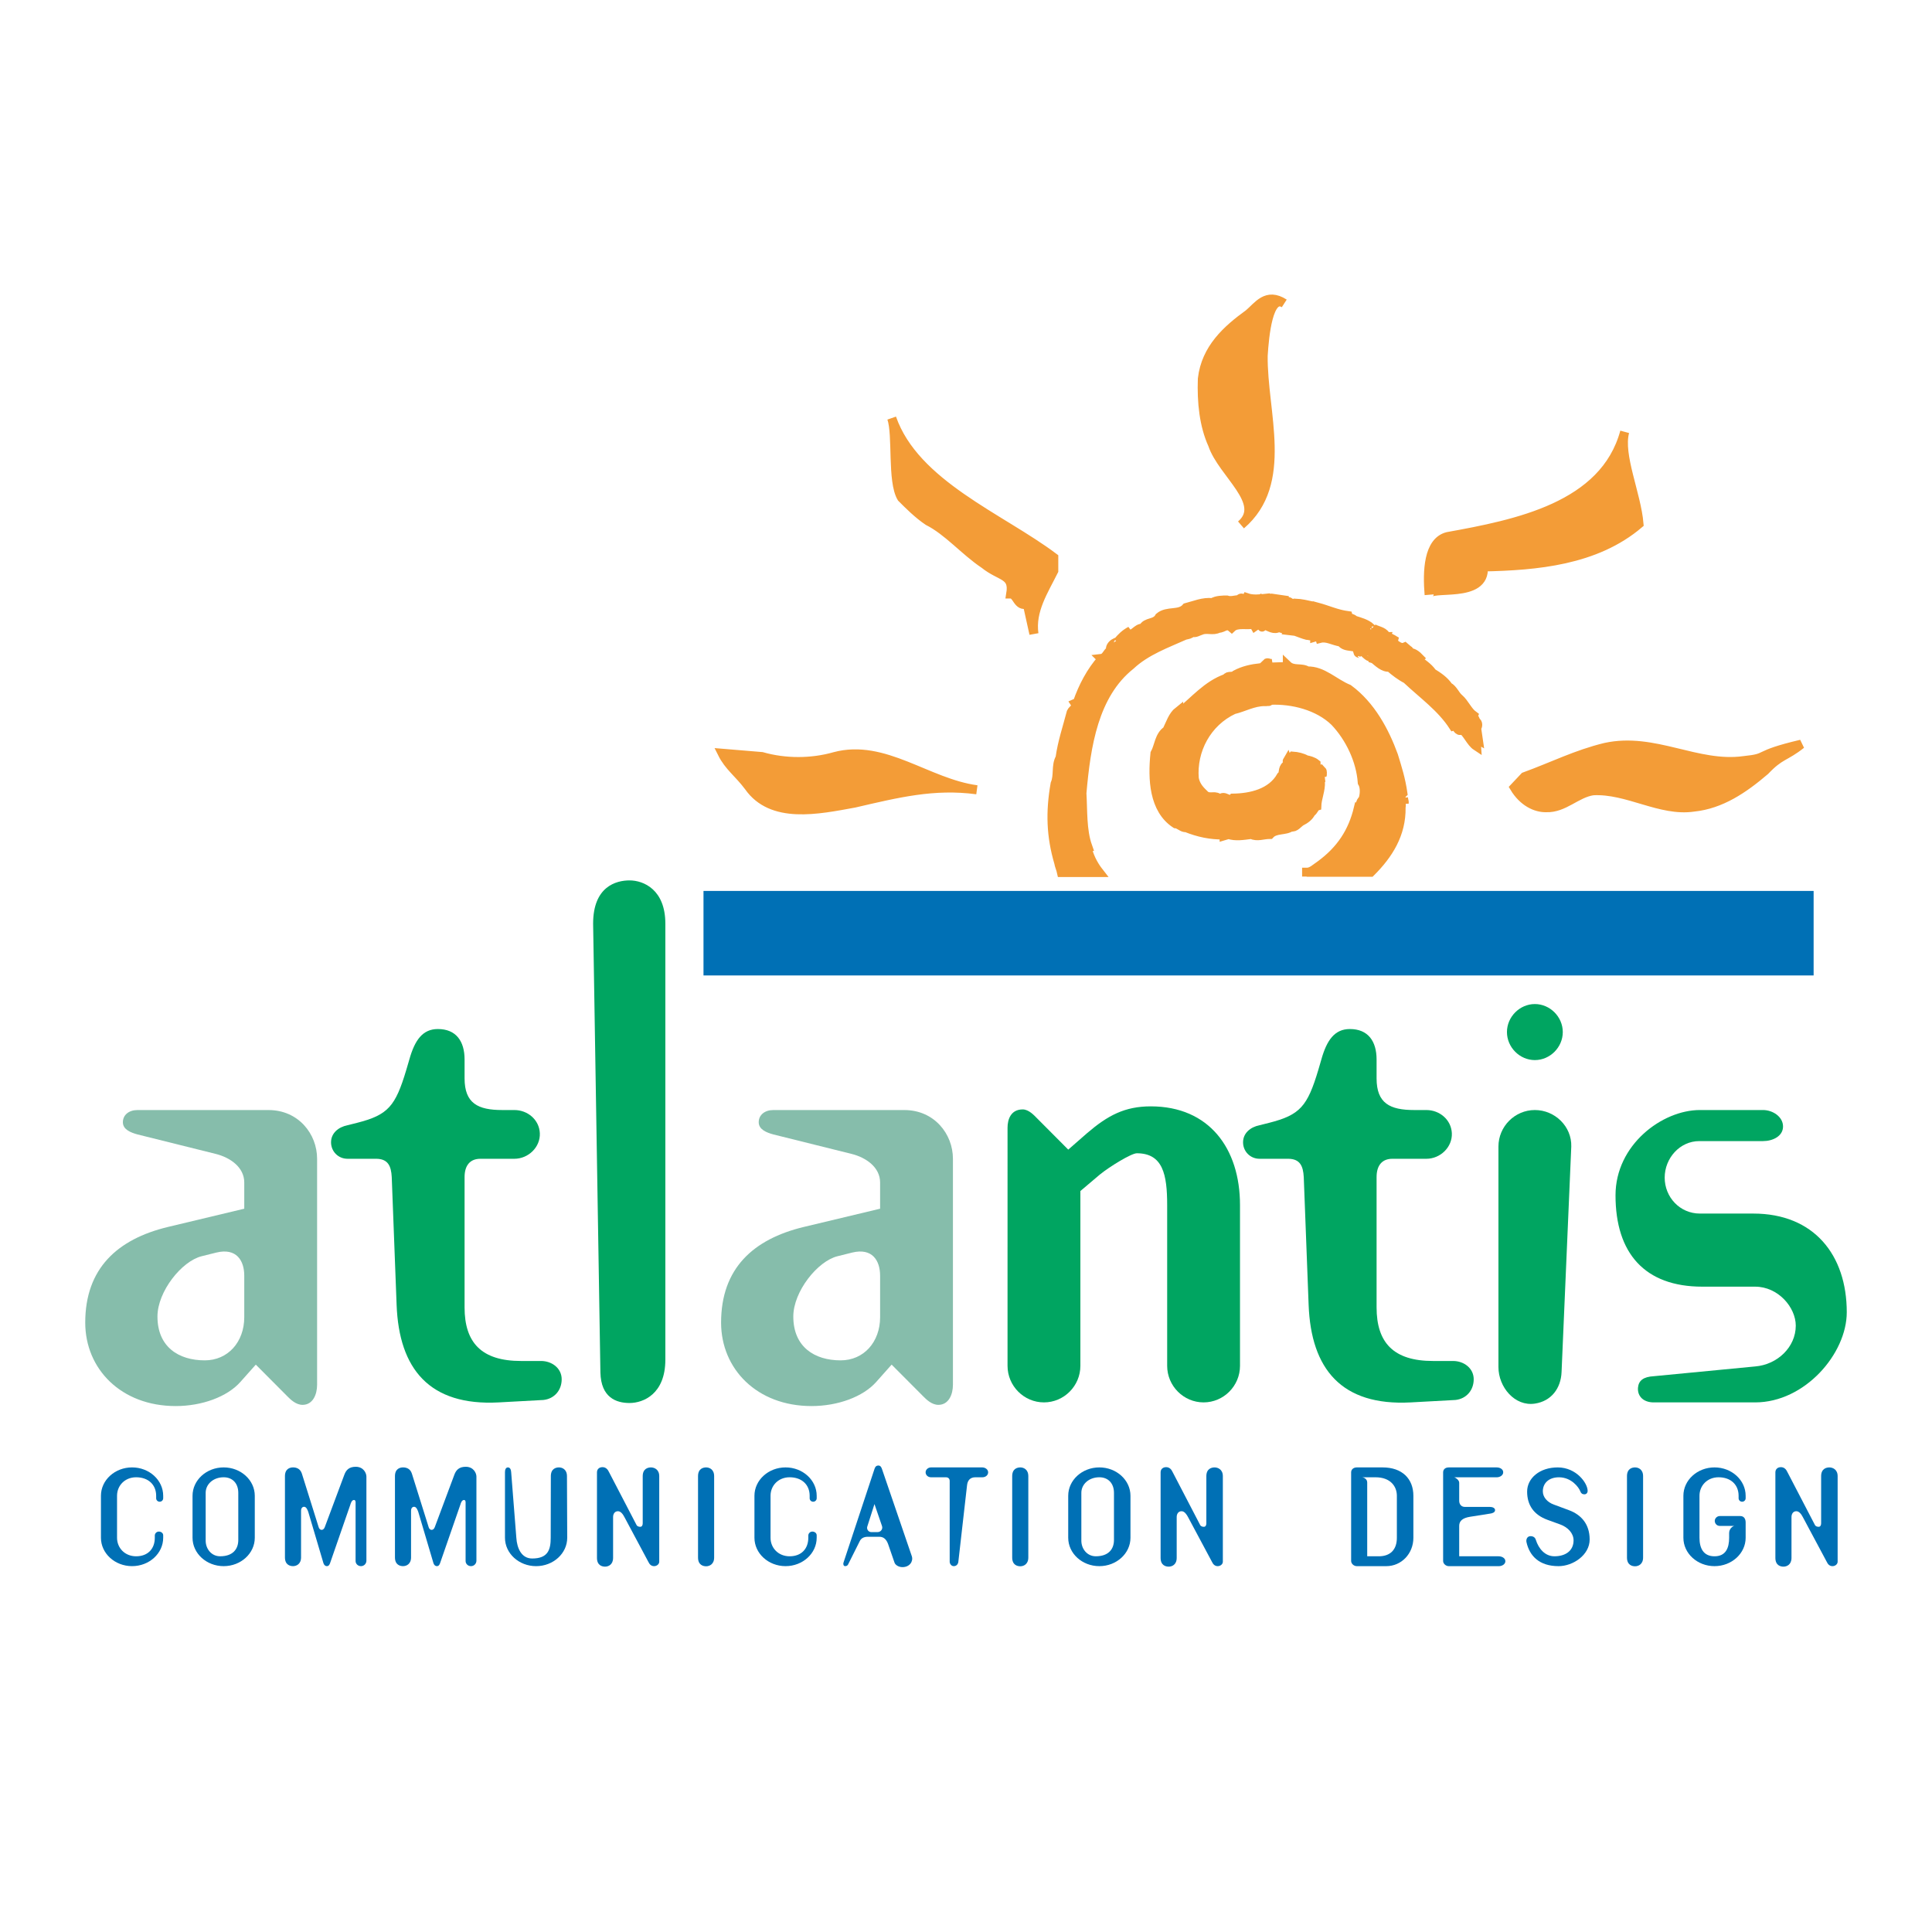 <?xml version="1.0" encoding="utf-8"?>
<!-- Generator: Adobe Illustrator 13.0.0, SVG Export Plug-In . SVG Version: 6.00 Build 14948)  -->
<!DOCTYPE svg PUBLIC "-//W3C//DTD SVG 1.0//EN" "http://www.w3.org/TR/2001/REC-SVG-20010904/DTD/svg10.dtd">
<svg version="1.0" id="Layer_1" xmlns="http://www.w3.org/2000/svg" xmlns:xlink="http://www.w3.org/1999/xlink" x="0px" y="0px"
	 width="192.756px" height="192.756px" viewBox="0 0 192.756 192.756" enable-background="new 0 0 192.756 192.756"
	 xml:space="preserve">
<g>
	<polygon fill-rule="evenodd" clip-rule="evenodd" fill="#FFFFFF" points="0,0 192.756,0 192.756,192.756 0,192.756 0,0 	"/>
	<path fill-rule="evenodd" clip-rule="evenodd" fill="#F39C37" d="M105.912,87.047c-0.072-0.335-0.241-0.709-0.28-0.982
		c-0.779-2.656-0.856-5.052-0.362-7.865c0.362-0.859,0.052-1.796,0.492-2.579c0.235-1.641,0.701-2.969,1.116-4.558
		c0.129-0.287,0.649-0.494,0.39-0.885l0.234-0.104c0.543-1.563,1.349-3.1,2.438-4.324l-0.053-0.052
		c0.468-0.053,0.545-0.573,0.935-0.833c-0.13-0.26,0.156-0.599,0.416-0.729l0.259,0.104c0.131-0.052-0.025-0.156-0.053-0.234
		l0.053,0.053c0.39-0.47,0.728-0.809,1.298-1.12l-0.312,0.312c0.623,0.261,0.935-0.65,1.557-0.572
		c0.312-0.703,1.22-0.365,1.636-1.12c0.804-0.678,1.998-0.157,2.672-0.938c0.806-0.208,1.688-0.599,2.621-0.494
		c0.391-0.261,1.064-0.261,1.428-0.261c0.39,0.13,0.753,0,1.246-0.052c0.312-0.443,0.493,0.338,0.752-0.182
		c0.598,0.208,1.299,0.129,1.999,0.052c0.13,0.338,0.362-0.079,0.492,0l1.245,0.182c0,0.13-0.076,0.338,0.132,0.312
		c0.415-0.468,0.466,0.287,0.934,0c0.699,0.026,1.115,0.157,1.868,0.313c0.052,0.13,0.077,0.339,0.312,0.261
		c0.078-0.026,0.052-0.131,0.052-0.182c1.063,0.286,1.92,0.703,3.062,0.859c0.08,0.287,0.442,0.208,0.623,0.443
		c0.571,0.182,1.194,0.339,1.66,0.755c-0.077,0.026-0.077,0.156,0,0.182c0.08,0.078,0.156,0.183,0.261,0.131
		c0.025-0.027,0.077-0.053,0.052-0.131l-0.104-0.13c0.338,0.234,1.013,0.287,1.246,0.703c-0.077-0.025-0.104,0.027-0.129,0.053
		c0.025,0.078,0.129,0.078,0.182,0.078c-0.079,0.208,0.181,0.13,0.259,0.313c0.182-0.13-0.078-0.209-0.078-0.313l0.884,0.495
		c-0.286,0-0.365-0.495-0.753-0.13c0.519,0.234,1.011,0.911,1.556,0.677l0.364,0.312c0.208,0.104-0.234-0.104-0.183,0.13
		c0.493,0.156,0.624,0.079,1.064,0.443l0.182,0.183l-0.182,0.129c0.545,0.495,1.064,0.755,1.505,1.381
		c0.545,0.338,1.194,0.755,1.609,1.379c0.468,0.235,0.676,0.86,1.063,1.173c0.545,0.469,0.857,1.276,1.429,1.693
		c-0.131,0.286,0.207,0.235,0.181,0.494l-0.052,0.078c0.312,0.027,0.363,0.392,0.233,0.625h-0.052l0.182,1.25l-0.233-0.13
		l0.052,0.755c-0.597-0.391-0.908-1.328-1.556-1.771c-0.079,0.052-0.053,0.13-0.053,0.207c-0.364,0-0.338-0.545-0.701-0.442
		c-1.22-1.875-3.011-3.125-4.672-4.688c-0.57-0.287-1.192-0.755-1.688-1.198c-0.596,0.104-1.193-0.521-1.556-0.808l-0.415-0.129
		c0.053,0,0.155,0.025,0.183-0.052c-0.468,0-0.599-0.521-1.013-0.495v0.183c-0.078-0.131-0.312,0-0.363-0.183
		c0.077-0.026,0.207,0.026,0.26-0.079c-0.391-0.781-1.453-0.234-1.947-0.937c-0.778-0.105-1.4-0.548-2.102-0.365l-0.077-0.261
		l-0.442,0.13c0-0.052,0.026-0.156-0.052-0.183c-0.181,0.156-0.57,0-0.753,0c-0.312-0.079-0.752-0.26-1.116-0.39l-0.44-0.052
		c0.026-0.027,0.077-0.053,0.077-0.131l-0.129-0.13c-0.312,0.026,0.052,0.313-0.312,0.208c0.077-0.234-0.181-0.156-0.261-0.26
		c-0.309,0.286-0.492-0.209-0.752,0.052c-0.493,0.156-0.907-0.261-1.349-0.312l-0.129,0.13c-0.079,0.157-0.027,0.026,0-0.052
		c-0.312-0.078-0.494-0.13-0.753,0.052l-0.131-0.233c-0.623,0.182-1.634-0.157-2.18,0.364c-0.544-0.469-0.856,0.078-1.297,0.052
		c-0.571,0.313-1.168-0.026-1.74,0.208c-0.284,0.079-0.648,0.339-0.881,0.183c-0.26,0.233-0.414,0.233-0.752,0.312
		c-1.791,0.808-3.868,1.537-5.425,2.995c-3.659,2.917-4.438,7.996-4.854,12.762c0.104,1.718,0,3.698,0.572,5.313h-0.079
		c0.176,0.903,0.62,1.811,1.237,2.598L105.912,87.047L105.912,87.047L105.912,87.047z"/>
	<path fill-rule="evenodd" clip-rule="evenodd" fill="#F39C37" d="M130.363,87.024c0.493,0.026,0.935-0.436,1.375-0.722
		c2.024-1.485,3.22-3.284,3.79-5.68c0.155,0.052,0.182-0.755,0.44-0.808c0.182-0.495,0.235-1.276-0.051-1.745
		c-0.156-2.188-1.221-4.454-2.751-6.068c-1.637-1.588-4.204-2.24-6.463-2.136c-0.207,0.365-0.311-0.208-0.519,0.13
		c-1.143,0-2.103,0.573-3.113,0.808c-2.674,1.25-4.152,4.062-3.919,6.875c0.155,0.781,0.597,1.198,1.115,1.692
		c0.545,0.339,0.986-0.129,1.453,0.392c0.416-0.573,0.883,0.338,1.298-0.13c1.79-0.025,3.841-0.495,4.801-2.188
		c0.338-0.235,0.078-0.73,0.494-1.067c0.311-0.131,0.051-0.366,0.129-0.495c0.052,0.156,0.234-0.182,0.44-0.312l0.104-0.13
		c0.416,0.026,0.986,0.156,1.323,0.365c0.286,0.051,0.7,0.155,0.986,0.39c0,0.313,0.232,0.599,0.494,0.755l0.076-0.078
		c0.104,0.104,0.053,0.312,0.053,0.442c0.052-0.104-0.053-0.182-0.129-0.261c-0.079,0.521-0.079,0.521,0,1.016l-0.054-0.078
		c0.054,0.834-0.336,1.615-0.362,2.448c-0.234,0.078-0.286,0.443-0.572,0.625c-0.206,0.416-0.57,0.678-0.984,0.885
		c-0.286,0.157-0.623,0.678-1.013,0.547c-0.544,0.417-1.557,0.156-2.103,0.755c-0.7,0-1.219,0.287-1.869,0
		c-0.804,0.104-1.557,0.235-2.257,0l-0.44,0.13v-0.078c-1.35,0.026-2.544-0.234-3.79-0.729c-0.362,0.053-0.674-0.365-1.062-0.391
		c-2.181-1.432-2.311-4.453-2.051-7.005c0.39-0.676,0.416-1.797,1.194-2.292c0.337-0.676,0.57-1.483,1.168-1.953
		c0,0.079,0,0.156,0.077,0.182c1.505-1.198,2.751-2.76,4.672-3.437c0.181-0.339,0.621-0.053,0.933-0.365
		c1.557-0.833,3.349-0.729,5.165-0.808v-0.13c0.598,0.573,1.401,0.183,1.998,0.573c1.507-0.053,2.647,1.197,4.101,1.797
		c2.23,1.64,3.607,4.219,4.489,6.641c0.389,1.276,0.727,2.318,0.935,3.75c-0.389,0.364-0.078,1.016-0.181,1.432
		c0.045,2.64-1.258,4.692-3.025,6.454H130.363L130.363,87.024L130.363,87.024z"/>
	<path fill-rule="evenodd" clip-rule="evenodd" fill="#F39C37" d="M126.704,59.943h-0.519v-0.129
		C126.367,59.865,126.497,59.996,126.704,59.943L126.704,59.943L126.704,59.943z"/>
	<polygon fill-rule="evenodd" clip-rule="evenodd" fill="#F39C37" points="141.265,65.569 141.081,65.438 141.133,65.438 
		141.265,65.569 141.265,65.569 	"/>
	<path fill-rule="evenodd" clip-rule="evenodd" fill="#F39C37" d="M126.886,66.194h-0.571
		C126.497,66.011,126.652,66.271,126.886,66.194L126.886,66.194L126.886,66.194z"/>
	<polygon fill-rule="evenodd" clip-rule="evenodd" fill="#F39C37" points="140.095,80.179 140.018,79.632 140.095,79.997 
		140.095,80.179 140.095,80.179 	"/>
	<path fill-rule="evenodd" clip-rule="evenodd" fill="#F39C37" d="M142.586,59.339c-0.192-2.31-0.109-5.308,1.836-5.803
		c6.85-1.237,15.647-2.97,17.674-10.451c-0.63,2.326,1.18,6.214,1.426,9.184c-4.329,3.686-10.249,4.181-15.537,4.292
		C148.259,59.861,142.504,58.35,142.586,59.339L142.586,59.339L142.586,59.339z"/>
	<path fill-rule="evenodd" clip-rule="evenodd" fill="#F39C37" d="M152.103,77.495c2.793-1.015,5.162-2.228,8.067-2.929
		c4.881-1.067,9.132,1.967,13.812,1.323c2.708-0.277,0.875-0.493,5.726-1.638c-1.637,1.299-2.087,1.022-3.611,2.632
		c-2.146,1.836-4.405,3.36-7.11,3.638c-3.327,0.504-6.622-1.821-10.062-1.628c-1.664,0.251-2.879,1.749-4.654,1.689
		c-1.044,0.026-2.312-0.57-3.181-2.014L152.103,77.495L152.103,77.495z"/>
	<path fill-rule="evenodd" clip-rule="evenodd" fill="#F39C37" d="M103.154,63.238c-0.33-2.318,0.99-4.305,1.979-6.292
		c0-0.331,0-0.995,0-1.325c-5.279-3.974-13.859-7.287-16.168-13.909c0.587,1.684,0,6.292,0.99,7.948
		c0.66,0.662,1.649,1.656,2.64,2.317c1.979,0.993,3.629,2.98,5.61,4.305c1.649,1.325,2.97,0.994,2.639,2.981
		c0.66,0,0.66,1.324,1.651,0.993L103.154,63.238L103.154,63.238z"/>
	<path fill-rule="evenodd" clip-rule="evenodd" fill="#F39C37" d="M128.131,30.271c-1.571-1.011-1.986,3.206-2.106,5.217
		c-0.069,5.667,2.66,12.705-2.21,16.883c2.558-2.194-1.865-5.131-2.834-8.026c-0.863-1.907-1.104-4.212-1.019-6.551
		c0.346-3.034,2.47-4.923,4.628-6.483C125.506,30.548,126.352,29.126,128.131,30.271L128.131,30.271L128.131,30.271z"/>
	<path fill-rule="evenodd" clip-rule="evenodd" fill="#F39C37" d="M76.015,75.485c2.31,0.663,4.949,0.663,7.259,0
		c4.95-1.324,9.239,2.65,14.189,3.312c-4.302-0.575-7.919,0.332-12.209,1.325c-3.629,0.663-8.249,1.655-10.559-1.657
		c-0.99-1.324-1.98-1.986-2.64-3.31L76.015,75.485L76.015,75.485z"/>
	<path fill-rule="evenodd" clip-rule="evenodd" fill="#86BDAB" d="M28.669,139.31l-3.148-3.161l-1.514,1.702
		c-1.333,1.521-3.876,2.432-6.479,2.432c-5.451,0-9.024-3.707-9.024-8.325c0-5.409,3.21-8.326,8.236-9.541l7.63-1.824v-2.612
		c0-1.52-1.394-2.492-2.847-2.855l-7.811-1.945c-0.666-0.183-1.453-0.485-1.453-1.215s0.605-1.216,1.453-1.216h13.08
		c2.967,0,4.845,2.37,4.845,4.862v22.545c0,0.973-0.424,2.006-1.454,2.006C29.517,140.161,28.971,139.614,28.669,139.31
		L28.669,139.31L28.669,139.31L28.669,139.31z M24.37,127.277c0-1.52-0.788-2.795-2.786-2.309l-1.454,0.363
		c-1.999,0.486-4.42,3.525-4.42,6.017c0,3.04,2.118,4.375,4.723,4.375c2.301,0,3.937-1.822,3.937-4.313V127.277L24.37,127.277
		L24.37,127.277z"/>
	<path fill-rule="evenodd" clip-rule="evenodd" fill="#00A561" d="M39.084,117.433c-0.061-1.094-0.363-1.822-1.575-1.822h-2.846
		c-0.908,0-1.635-0.729-1.635-1.642c0-0.911,0.727-1.519,1.635-1.702l0.969-0.243c3.088-0.789,3.814-1.641,4.905-5.286l0.303-1.032
		c0.545-1.945,1.333-3.039,2.847-3.039c1.817,0,2.664,1.215,2.664,3.039v1.883c0,2.492,1.333,3.16,3.755,3.16h1.211
		c1.333,0,2.481,0.973,2.542,2.31c0.061,1.397-1.15,2.553-2.542,2.553h-3.392c-1.029,0-1.575,0.668-1.575,1.822v13.005
		c0,3.524,1.696,5.347,5.632,5.347h1.998c1.09,0,2.059,0.729,2.059,1.823c0,1.095-0.726,1.945-1.816,2.066l-4.48,0.244
		c-6.903,0.364-9.931-3.343-10.173-9.724L39.084,117.433L39.084,117.433L39.084,117.433z"/>
	<path fill-rule="evenodd" clip-rule="evenodd" fill="#00A561" d="M62.809,139.978c-1.333,0-2.846-0.546-2.906-3.038l-0.727-44.788
		c0-3.706,2.3-4.314,3.633-4.314c1.393,0,3.573,0.912,3.573,4.314v43.511C66.381,139.066,64.201,139.978,62.809,139.978
		L62.809,139.978L62.809,139.978z"/>
	<path fill-rule="evenodd" clip-rule="evenodd" fill="#86BDAB" d="M92.107,139.31l-3.149-3.161l-1.514,1.702
		c-1.333,1.521-3.875,2.432-6.479,2.432c-5.45,0-9.022-3.707-9.022-8.325c0-5.409,3.209-8.326,8.235-9.541l7.63-1.824v-2.612
		c0-1.52-1.393-2.492-2.846-2.855l-7.812-1.945c-0.666-0.183-1.453-0.485-1.453-1.215s0.606-1.216,1.453-1.216h13.08
		c2.966,0,4.844,2.37,4.844,4.862v22.545c0,0.973-0.424,2.006-1.454,2.006C92.954,140.161,92.411,139.614,92.107,139.31
		L92.107,139.31L92.107,139.31L92.107,139.31z M87.808,127.277c0-1.52-0.788-2.795-2.785-2.309l-1.454,0.363
		c-1.998,0.486-4.42,3.525-4.42,6.017c0,3.04,2.12,4.375,4.723,4.375c2.302,0,3.937-1.822,3.937-4.313V127.277L87.808,127.277
		L87.808,127.277z"/>
	<path fill-rule="evenodd" clip-rule="evenodd" fill="#00A561" d="M103.431,111.537l3.149,3.161l1.876-1.641
		c2.06-1.764,3.756-2.675,6.358-2.675c5.813,0,8.901,4.193,8.901,9.845v16.043c0,2.007-1.634,3.647-3.633,3.647
		c-1.998,0-3.633-1.641-3.633-3.647v-16.043c0-3.038-0.425-5.165-3.028-5.165c-0.544,0-2.725,1.336-3.693,2.127l-1.938,1.641v17.44
		c0,2.007-1.635,3.647-3.634,3.647c-1.998,0-3.633-1.641-3.633-3.647V112.51c0-0.789,0.304-1.823,1.514-1.823
		C102.644,110.687,103.188,111.294,103.431,111.537L103.431,111.537L103.431,111.537z"/>
	<path fill-rule="evenodd" clip-rule="evenodd" fill="#00A561" d="M130.076,117.433c-0.062-1.094-0.363-1.822-1.575-1.822h-2.846
		c-0.908,0-1.635-0.729-1.635-1.642c0-0.911,0.727-1.519,1.635-1.702l0.968-0.243c3.09-0.789,3.816-1.641,4.907-5.286l0.301-1.032
		c0.546-1.945,1.333-3.039,2.846-3.039c1.816,0,2.665,1.215,2.665,3.039v1.883c0,2.492,1.332,3.16,3.755,3.16h1.211
		c1.331,0,2.481,0.973,2.543,2.31c0.061,1.397-1.151,2.553-2.543,2.553h-3.392c-1.028,0-1.574,0.668-1.574,1.822v13.005
		c0,3.524,1.696,5.347,5.632,5.347h1.998c1.09,0,2.06,0.729,2.06,1.823c0,1.095-0.728,1.945-1.816,2.066l-4.481,0.244
		c-6.903,0.364-9.931-3.343-10.173-9.724L130.076,117.433L130.076,117.433L130.076,117.433z"/>
	<path fill-rule="evenodd" clip-rule="evenodd" fill="#00A561" d="M153.133,110.748c2,0,3.694,1.641,3.633,3.646l-0.968,22.484
		c-0.062,1.641-1.03,2.917-2.665,3.16c-1.998,0.303-3.634-1.641-3.634-3.647v-21.997
		C149.499,112.389,151.135,110.748,153.133,110.748L153.133,110.748L153.133,110.748L153.133,110.748z M155.919,102.969
		c0,1.521-1.271,2.796-2.786,2.796c-1.514,0-2.784-1.275-2.784-2.796c0-1.518,1.271-2.795,2.784-2.795
		C154.648,100.174,155.919,101.451,155.919,102.969L155.919,102.969L155.919,102.969z"/>
	<path fill-rule="evenodd" clip-rule="evenodd" fill="#00A561" d="M166.086,117.493c0,1.945,1.513,3.585,3.512,3.585h5.328
		c6.056,0,9.326,4.134,9.326,9.846c0,4.132-4.18,8.994-9.144,8.994h-10.113c-1.028,0-1.636-0.608-1.574-1.459
		c0.062-0.729,0.546-1.095,1.574-1.154l10.113-0.973c2.24-0.184,4.056-1.943,4.056-4.072c0-1.822-1.755-3.889-4.056-3.889h-5.269
		c-5.753,0-8.659-3.343-8.659-9.115c0-5.044,4.663-8.508,8.417-8.508h6.297c0.97,0,1.999,0.668,1.999,1.641
		s-1.029,1.459-1.999,1.459h-6.358C167.599,113.848,166.086,115.549,166.086,117.493L166.086,117.493L166.086,117.493z"/>
	<polygon fill-rule="evenodd" clip-rule="evenodd" fill="#0070B5" points="180.945,97.321 180.945,88.889 70.188,88.889 
		70.188,97.321 180.945,97.321 180.945,97.321 	"/>
	<path fill-rule="evenodd" clip-rule="evenodd" fill="#0070B5" d="M13.176,146.403c1.715,0,3.106,1.269,3.106,2.832v0.246
		c0,0.185-0.149,0.346-0.351,0.346c-0.204,0-0.351-0.161-0.351-0.346v-0.246c0-1.107-0.783-1.847-1.999-1.847
		c-1.121,0-1.904,0.824-1.904,1.847v4.187c0,1.023,0.783,1.849,1.904,1.849c1.188,0,1.864-0.764,1.864-1.849V153.2
		c0-0.196,0.161-0.381,0.377-0.393c0.245-0.013,0.46,0.146,0.46,0.368v0.246c0,1.564-1.391,2.833-3.106,2.833
		c-1.714,0-3.105-1.269-3.105-2.833v-4.187C10.07,147.672,11.461,146.403,13.176,146.403L13.176,146.403L13.176,146.403z"/>
	<path fill-rule="evenodd" clip-rule="evenodd" fill="#0070B5" d="M22.315,146.403c1.715,0,3.105,1.269,3.105,2.832v4.187
		c0,1.564-1.391,2.833-3.105,2.833c-1.715,0-3.106-1.269-3.106-2.833v-4.187C19.209,147.672,20.6,146.403,22.315,146.403
		L22.315,146.403L22.315,146.403L22.315,146.403z M20.52,148.94v4.777c0,0.789,0.554,1.553,1.444,1.553
		c1.27,0,1.81-0.715,1.81-1.626v-4.704c0-0.949-0.581-1.552-1.458-1.552C21.262,147.389,20.52,148.091,20.52,148.94L20.52,148.94
		L20.52,148.94z"/>
	<path fill-rule="evenodd" clip-rule="evenodd" fill="#0070B5" d="M29.239,146.403c0.311,0,0.715,0.11,0.878,0.615l1.675,5.346
		c0.041,0.135,0.135,0.27,0.298,0.27c0.174,0,0.269-0.147,0.323-0.296l1.945-5.209c0.174-0.468,0.472-0.788,1.134-0.788
		c0.797,0,1.065,0.653,1.065,0.974v8.399c0,0.282-0.228,0.541-0.539,0.541s-0.541-0.234-0.541-0.517V149.9
		c0-0.123-0.027-0.247-0.162-0.247c-0.229,0-0.324,0.346-0.365,0.481l-2.012,5.8c-0.054,0.161-0.135,0.32-0.323,0.32
		c-0.189,0-0.311-0.159-0.352-0.32l-1.498-5.062c-0.041-0.123-0.176-0.541-0.419-0.541c-0.188,0-0.31,0.146-0.31,0.406v4.643
		c0,0.69-0.487,0.874-0.797,0.874c-0.297,0-0.81-0.123-0.81-0.874v-8.104C28.43,146.526,28.942,146.403,29.239,146.403
		L29.239,146.403L29.239,146.403z"/>
	<path fill-rule="evenodd" clip-rule="evenodd" fill="#0070B5" d="M40.214,146.403c0.312,0,0.716,0.11,0.878,0.615l1.675,5.346
		c0.041,0.135,0.135,0.27,0.297,0.27c0.175,0,0.27-0.147,0.324-0.296l1.945-5.209c0.175-0.468,0.472-0.788,1.134-0.788
		c0.796,0,1.066,0.653,1.066,0.974v8.399c0,0.282-0.229,0.541-0.54,0.541c-0.311,0-0.54-0.234-0.54-0.517V149.9
		c0-0.123-0.026-0.247-0.162-0.247c-0.23,0-0.325,0.346-0.365,0.481l-2.012,5.8c-0.053,0.161-0.134,0.32-0.323,0.32
		c-0.188,0-0.311-0.159-0.352-0.32l-1.499-5.062c-0.041-0.123-0.176-0.541-0.418-0.541c-0.19,0-0.311,0.146-0.311,0.406v4.643
		c0,0.69-0.486,0.874-0.797,0.874c-0.296,0-0.809-0.123-0.809-0.874v-8.104C39.405,146.526,39.918,146.403,40.214,146.403
		L40.214,146.403L40.214,146.403z"/>
	<path fill-rule="evenodd" clip-rule="evenodd" fill="#0070B5" d="M55.768,146.403c0.311,0,0.798,0.185,0.798,0.873l0.026,6.146
		c0,1.564-1.39,2.833-3.105,2.833s-3.106-1.269-3.106-2.833v-6.527c0-0.221,0.054-0.491,0.297-0.491c0.243,0,0.31,0.271,0.323,0.491
		l0.514,6.527c0.067,1.047,0.512,2.069,1.579,2.069c1.594,0,1.85-0.898,1.85-2.069l0.014-6.146
		C54.958,146.526,55.472,146.403,55.768,146.403L55.768,146.403L55.768,146.403z"/>
	<path fill-rule="evenodd" clip-rule="evenodd" fill="#0070B5" d="M60.37,156.305c-0.297,0-0.81-0.123-0.81-0.875v-8.535
		c0-0.307,0.216-0.517,0.553-0.517c0.324,0,0.527,0.222,0.649,0.493l2.741,5.271c0.081,0.161,0.257,0.186,0.378,0.186
		c0.175,0,0.243-0.173,0.243-0.345v-4.706c0-0.75,0.526-0.873,0.824-0.873c0.311,0,0.824,0.185,0.824,0.873v8.535
		c0,0.247-0.244,0.443-0.513,0.443c-0.285,0-0.459-0.184-0.568-0.419l-2.39-4.471c-0.135-0.258-0.35-0.591-0.647-0.591
		c-0.324,0-0.486,0.271-0.486,0.58v4.075C61.167,156.12,60.681,156.305,60.37,156.305L60.37,156.305L60.37,156.305z"/>
	<path fill-rule="evenodd" clip-rule="evenodd" fill="#0070B5" d="M70.454,156.268c-0.297,0-0.811-0.123-0.811-0.874v-8.117
		c0-0.75,0.514-0.873,0.811-0.873c0.311,0,0.796,0.185,0.796,0.873v8.117C71.25,156.082,70.765,156.268,70.454,156.268
		L70.454,156.268L70.454,156.268z"/>
	<path fill-rule="evenodd" clip-rule="evenodd" fill="#0070B5" d="M78.377,146.403c1.714,0,3.105,1.269,3.105,2.832v0.246
		c0,0.185-0.149,0.346-0.352,0.346c-0.202,0-0.35-0.161-0.35-0.346v-0.246c0-1.107-0.784-1.847-1.999-1.847
		c-1.12,0-1.904,0.824-1.904,1.847v4.187c0,1.023,0.784,1.849,1.904,1.849c1.188,0,1.864-0.764,1.864-1.849V153.2
		c0-0.196,0.161-0.381,0.378-0.393c0.243-0.013,0.458,0.146,0.458,0.368v0.246c0,1.564-1.391,2.833-3.105,2.833
		s-3.105-1.269-3.105-2.833v-4.187C75.272,147.672,76.663,146.403,78.377,146.403L78.377,146.403L78.377,146.403z"/>
	<path fill-rule="evenodd" clip-rule="evenodd" fill="#0070B5" d="M89.244,155.897l-0.634-1.834
		c-0.177-0.494-0.46-0.739-0.878-0.739h-1.148c-0.418,0-0.674,0.161-0.81,0.443l-1.121,2.241c-0.067,0.16-0.148,0.246-0.337,0.246
		c-0.148,0-0.215-0.184-0.163-0.345l3.093-9.347c0.067-0.211,0.162-0.346,0.405-0.346c0.202,0,0.297,0.196,0.352,0.37l2.971,8.683
		c0.162,0.505-0.216,1.083-0.932,1.083C89.637,156.354,89.312,156.12,89.244,155.897L89.244,155.897L89.244,155.897L89.244,155.897z
		 M87.246,150.061l-0.716,2.242c-0.094,0.282,0.136,0.553,0.378,0.553h0.662c0.297,0,0.527-0.295,0.432-0.59L87.246,150.061
		L87.246,150.061L87.246,150.061z"/>
	<path fill-rule="evenodd" clip-rule="evenodd" fill="#0070B5" d="M95.615,155.812c-0.026,0.247-0.189,0.443-0.458,0.443
		c-0.257,0-0.406-0.259-0.406-0.431v-8.066c0-0.234-0.148-0.369-0.378-0.369h-1.484c-0.311,0-0.554-0.233-0.54-0.518
		c0.013-0.259,0.256-0.468,0.54-0.468h5.104c0.311,0,0.594,0.209,0.594,0.491c0,0.283-0.256,0.494-0.567,0.494h-0.702
		c-0.513,0-0.783,0.294-0.837,0.812L95.615,155.812L95.615,155.812L95.615,155.812z"/>
	<path fill-rule="evenodd" clip-rule="evenodd" fill="#0070B5" d="M101.799,156.268c-0.298,0-0.812-0.123-0.812-0.874v-8.117
		c0-0.75,0.514-0.873,0.812-0.873c0.311,0,0.796,0.185,0.796,0.873v8.117C102.595,156.082,102.109,156.268,101.799,156.268
		L101.799,156.268L101.799,156.268z"/>
	<path fill-rule="evenodd" clip-rule="evenodd" fill="#0070B5" d="M109.682,146.403c1.714,0,3.105,1.269,3.105,2.832v4.187
		c0,1.564-1.392,2.833-3.105,2.833c-1.716,0-3.106-1.269-3.106-2.833v-4.187C106.575,147.672,107.966,146.403,109.682,146.403
		L109.682,146.403L109.682,146.403L109.682,146.403z M107.886,148.94v4.777c0,0.789,0.553,1.553,1.444,1.553
		c1.27,0,1.811-0.715,1.811-1.626v-4.704c0-0.949-0.582-1.552-1.459-1.552C108.628,147.389,107.886,148.091,107.886,148.94
		L107.886,148.94L107.886,148.94z"/>
	<path fill-rule="evenodd" clip-rule="evenodd" fill="#0070B5" d="M116.605,156.305c-0.297,0-0.811-0.123-0.811-0.875v-8.535
		c0-0.307,0.216-0.517,0.554-0.517c0.324,0,0.527,0.222,0.647,0.493l2.741,5.271c0.081,0.161,0.257,0.186,0.379,0.186
		c0.176,0,0.243-0.173,0.243-0.345v-4.706c0-0.75,0.526-0.873,0.824-0.873c0.311,0,0.822,0.185,0.822,0.873v8.535
		c0,0.247-0.242,0.443-0.512,0.443c-0.284,0-0.459-0.184-0.568-0.419l-2.39-4.471c-0.136-0.258-0.353-0.591-0.648-0.591
		c-0.324,0-0.487,0.271-0.487,0.58v4.075C117.4,156.12,116.916,156.305,116.605,156.305L116.605,156.305L116.605,156.305z"/>
	<path fill-rule="evenodd" clip-rule="evenodd" fill="#0070B5" d="M141.013,153.422c0,1.614-1.216,2.833-2.699,2.833h-2.944
		c-0.311,0-0.567-0.259-0.567-0.517v-8.844c0-0.282,0.229-0.491,0.567-0.491h2.565c1.984,0,3.078,1.156,3.078,2.832V153.422
		L141.013,153.422L141.013,153.422L141.013,153.422z M135.922,147.389c0.175,0.024,0.485,0.184,0.485,0.517v7.365h1.149
		c1.175,0,1.81-0.678,1.81-1.849v-4.187c0-0.924-0.621-1.847-2.135-1.847H135.922L135.922,147.389L135.922,147.389z"/>
	<path fill-rule="evenodd" clip-rule="evenodd" fill="#0070B5" d="M143.981,146.895c0-0.295,0.216-0.491,0.565-0.491h4.781
		c0.323,0,0.636,0.172,0.648,0.468c0.013,0.307-0.311,0.518-0.648,0.518h-4.227c0.149,0.049,0.485,0.283,0.485,0.541v1.798
		c0,0.345,0.203,0.616,0.567,0.616h2.499c0.242,0,0.513,0.099,0.513,0.32s-0.257,0.319-0.485,0.346l-2.012,0.318
		c-0.771,0.123-1.082,0.432-1.082,0.911v3.031h3.93c0.338,0,0.676,0.184,0.676,0.492c0,0.296-0.324,0.492-0.646,0.492h-4.999
		c-0.296,0-0.565-0.246-0.565-0.517V146.895L143.981,146.895L143.981,146.895z"/>
	<path fill-rule="evenodd" clip-rule="evenodd" fill="#0070B5" d="M156.995,153.682c0-0.703-0.555-1.306-1.338-1.589l-1.256-0.456
		c-1.391-0.506-2.039-1.489-2.039-2.82c0-1.33,1.241-2.413,3.052-2.413c1.863,0,2.985,1.575,2.985,2.339
		c0,0.198-0.122,0.346-0.325,0.346c-0.216,0-0.338-0.112-0.405-0.296c-0.149-0.406-0.892-1.403-2.133-1.403
		c-0.986,0-1.607,0.565-1.607,1.403c0,0.578,0.445,1.083,1.094,1.317l1.527,0.567c1.187,0.443,2.051,1.366,2.051,2.919
		c0,1.538-1.646,2.659-3.105,2.659c-1.932,0-2.902-1.035-3.2-2.401c-0.054-0.258,0.067-0.591,0.405-0.591
		c0.282,0,0.458,0.135,0.526,0.357c0.283,0.898,0.918,1.65,1.862,1.65C156.212,155.271,156.995,154.703,156.995,153.682
		L156.995,153.682L156.995,153.682z"/>
	<path fill-rule="evenodd" clip-rule="evenodd" fill="#0070B5" d="M163.135,156.268c-0.298,0-0.811-0.123-0.811-0.874v-8.117
		c0-0.75,0.513-0.873,0.811-0.873c0.311,0,0.796,0.185,0.796,0.873v8.117C163.931,156.082,163.445,156.268,163.135,156.268
		L163.135,156.268L163.135,156.268z"/>
	<path fill-rule="evenodd" clip-rule="evenodd" fill="#0070B5" d="M171.571,152.239c-0.298,0-0.513-0.27-0.486-0.541
		c0.027-0.247,0.243-0.443,0.513-0.443h2.025c0.393,0,0.541,0.309,0.541,0.641v1.526c0,1.564-1.392,2.833-3.105,2.833
		c-1.716,0-3.107-1.269-3.107-2.833v-4.187c0-1.563,1.392-2.832,3.107-2.832c1.714,0,3.105,1.269,3.105,2.832v0.246
		c0,0.185-0.148,0.346-0.352,0.346c-0.201,0-0.351-0.161-0.351-0.346v-0.246c0-1.107-0.783-1.847-1.999-1.847
		c-1.121,0-1.904,0.824-1.904,1.847v4.187c0,1.023,0.378,1.849,1.5,1.849c1.121,0,1.459-0.825,1.459-1.849v-0.468
		c0-0.442,0.362-0.701,0.539-0.715H171.571L171.571,152.239L171.571,152.239z"/>
	<path fill-rule="evenodd" clip-rule="evenodd" fill="#0070B5" d="M177.94,156.305c-0.296,0-0.81-0.123-0.81-0.875v-8.535
		c0-0.307,0.217-0.517,0.555-0.517c0.323,0,0.526,0.222,0.646,0.493l2.741,5.271c0.082,0.161,0.259,0.186,0.379,0.186
		c0.176,0,0.244-0.173,0.244-0.345v-4.706c0-0.75,0.526-0.873,0.823-0.873c0.31,0,0.823,0.185,0.823,0.873v8.535
		c0,0.247-0.243,0.443-0.514,0.443c-0.283,0-0.459-0.184-0.566-0.419l-2.39-4.471c-0.136-0.258-0.352-0.591-0.65-0.591
		c-0.323,0-0.484,0.271-0.484,0.58v4.075C178.738,156.12,178.252,156.305,177.94,156.305L177.94,156.305L177.94,156.305z"/>
	<path fill="none" stroke="#F39C37" stroke-width="0.905" stroke-miterlimit="2.613" d="M105.912,87.047
		c-0.072-0.335-0.241-0.709-0.28-0.982c-0.779-2.656-0.856-5.052-0.362-7.865c0.362-0.859,0.052-1.796,0.492-2.579
		c0.235-1.641,0.701-2.969,1.116-4.558c0.13-0.287,0.649-0.494,0.39-0.885l0.234-0.104c0.543-1.563,1.349-3.1,2.438-4.324
		l-0.053-0.052c0.468-0.053,0.545-0.573,0.935-0.833c-0.13-0.26,0.156-0.599,0.416-0.729l0.259,0.104
		c0.131-0.052-0.025-0.156-0.053-0.234l0.053,0.053c0.39-0.47,0.728-0.809,1.298-1.12l-0.312,0.312
		c0.623,0.261,0.935-0.65,1.557-0.572c0.312-0.703,1.22-0.365,1.636-1.12c0.804-0.678,1.998-0.157,2.672-0.938
		c0.806-0.208,1.688-0.599,2.621-0.494c0.391-0.261,1.064-0.261,1.428-0.261c0.39,0.13,0.753,0,1.246-0.052
		c0.312-0.443,0.493,0.338,0.752-0.182c0.598,0.208,1.299,0.129,2,0.052c0.129,0.338,0.361-0.079,0.491,0l1.246,0.182
		c0,0.13-0.077,0.338,0.131,0.312c0.415-0.468,0.466,0.287,0.934,0c0.699,0.026,1.115,0.157,1.868,0.313
		c0.052,0.13,0.077,0.339,0.312,0.261c0.078-0.026,0.052-0.131,0.052-0.182c1.063,0.286,1.92,0.703,3.062,0.859
		c0.08,0.287,0.442,0.208,0.623,0.443c0.571,0.182,1.194,0.339,1.66,0.755c-0.077,0.026-0.077,0.156,0,0.182
		c0.08,0.078,0.156,0.183,0.261,0.131c0.025-0.027,0.077-0.053,0.052-0.131l-0.104-0.13c0.338,0.234,1.013,0.287,1.246,0.703
		c-0.077-0.025-0.104,0.027-0.129,0.052c0.025,0.078,0.129,0.078,0.182,0.078c-0.079,0.208,0.181,0.13,0.259,0.313
		c0.182-0.13-0.078-0.209-0.078-0.313l0.884,0.495c-0.285,0-0.365-0.495-0.753-0.13c0.519,0.234,1.011,0.911,1.556,0.677
		l0.364,0.312c0.208,0.104-0.234-0.104-0.183,0.13c0.493,0.156,0.624,0.079,1.064,0.443l0.182,0.183l-0.182,0.129
		c0.545,0.495,1.064,0.755,1.505,1.381c0.545,0.338,1.194,0.755,1.609,1.379c0.468,0.235,0.676,0.86,1.063,1.173
		c0.545,0.469,0.857,1.276,1.429,1.693c-0.131,0.286,0.207,0.234,0.182,0.494l-0.053,0.078c0.312,0.027,0.363,0.392,0.233,0.625
		h-0.052l0.182,1.25l-0.233-0.13l0.052,0.755c-0.597-0.391-0.908-1.328-1.556-1.771c-0.079,0.052-0.053,0.13-0.053,0.207
		c-0.364,0-0.338-0.545-0.701-0.442c-1.22-1.875-3.011-3.125-4.672-4.688c-0.57-0.287-1.192-0.755-1.688-1.198
		c-0.596,0.104-1.193-0.521-1.556-0.808l-0.415-0.129c0.053,0,0.155,0.025,0.183-0.052c-0.468,0-0.599-0.521-1.013-0.495v0.183
		c-0.078-0.131-0.312,0-0.362-0.183c0.076-0.026,0.206,0.026,0.259-0.079c-0.391-0.781-1.453-0.234-1.947-0.937
		c-0.778-0.105-1.4-0.548-2.102-0.365l-0.077-0.261l-0.442,0.13c0-0.052,0.026-0.156-0.052-0.183c-0.181,0.156-0.57,0-0.753,0
		c-0.312-0.079-0.752-0.26-1.116-0.39l-0.44-0.052c0.026-0.027,0.078-0.053,0.078-0.131l-0.13-0.13
		c-0.312,0.026,0.052,0.313-0.312,0.208c0.077-0.234-0.181-0.156-0.261-0.26c-0.309,0.286-0.492-0.209-0.752,0.052
		c-0.493,0.156-0.907-0.261-1.349-0.312l-0.129,0.13c-0.079,0.157-0.027,0.026,0-0.052c-0.312-0.078-0.494-0.13-0.753,0.052
		l-0.131-0.233c-0.623,0.182-1.634-0.157-2.18,0.364c-0.544-0.469-0.856,0.078-1.297,0.052c-0.571,0.313-1.168-0.026-1.74,0.208
		c-0.284,0.079-0.648,0.339-0.881,0.183c-0.26,0.233-0.414,0.233-0.752,0.312c-1.791,0.808-3.868,1.537-5.425,2.995
		c-3.659,2.917-4.438,7.996-4.854,12.762c0.104,1.718,0,3.698,0.573,5.313h-0.08c0.176,0.903,0.62,1.811,1.237,2.598L105.912,87.047
		L105.912,87.047L105.912,87.047z M130.363,87.024c0.493,0.026,0.935-0.436,1.375-0.722c2.024-1.485,3.22-3.284,3.79-5.68
		c0.155,0.052,0.182-0.755,0.44-0.808c0.182-0.495,0.235-1.276-0.051-1.745c-0.156-2.188-1.221-4.454-2.751-6.068
		c-1.637-1.588-4.204-2.24-6.463-2.136c-0.207,0.365-0.31-0.208-0.519,0.13c-1.143,0-2.103,0.573-3.113,0.808
		c-2.674,1.25-4.152,4.062-3.919,6.875c0.155,0.781,0.597,1.198,1.115,1.692c0.545,0.339,0.986-0.129,1.453,0.392
		c0.416-0.573,0.883,0.338,1.298-0.13c1.79-0.026,3.841-0.495,4.801-2.188c0.338-0.235,0.078-0.73,0.494-1.067
		c0.311-0.131,0.051-0.366,0.129-0.495c0.052,0.156,0.234-0.182,0.441-0.313l0.104-0.13c0.416,0.026,0.986,0.156,1.323,0.365
		c0.286,0.051,0.7,0.155,0.986,0.39c0,0.313,0.232,0.599,0.494,0.755l0.076-0.078c0.104,0.104,0.053,0.312,0.053,0.442
		c0.052-0.104-0.053-0.182-0.129-0.261c-0.079,0.521-0.079,0.521,0,1.016l-0.054-0.078c0.054,0.834-0.336,1.615-0.362,2.448
		c-0.234,0.078-0.286,0.443-0.572,0.625c-0.206,0.416-0.57,0.678-0.984,0.885c-0.286,0.157-0.623,0.678-1.013,0.547
		c-0.544,0.417-1.557,0.156-2.103,0.755c-0.7,0-1.219,0.287-1.869,0c-0.804,0.104-1.557,0.235-2.257,0l-0.44,0.13v-0.078
		c-1.35,0.026-2.544-0.234-3.79-0.729c-0.362,0.053-0.674-0.365-1.062-0.391c-2.181-1.432-2.311-4.453-2.051-7.005
		c0.39-0.676,0.416-1.797,1.194-2.292c0.338-0.676,0.57-1.483,1.168-1.953c0,0.079,0,0.156,0.077,0.182
		c1.505-1.198,2.751-2.76,4.672-3.437c0.181-0.339,0.621-0.053,0.933-0.365c1.557-0.833,3.349-0.729,5.165-0.808v-0.13
		c0.598,0.573,1.401,0.183,1.998,0.573c1.507-0.053,2.647,1.197,4.101,1.797c2.23,1.64,3.607,4.219,4.489,6.641
		c0.389,1.276,0.727,2.318,0.935,3.75c-0.389,0.364-0.078,1.016-0.181,1.432c0.045,2.64-1.258,4.692-3.025,6.454H130.363
		L130.363,87.024L130.363,87.024z M126.704,59.943h-0.519v-0.129C126.367,59.865,126.497,59.996,126.704,59.943L126.704,59.943
		L126.704,59.943z M141.265,65.569l-0.184-0.131h0.052L141.265,65.569L141.265,65.569L141.265,65.569z M126.886,66.194h-0.571
		C126.497,66.011,126.652,66.271,126.886,66.194L126.886,66.194L126.886,66.194z M140.095,80.179l-0.077-0.547l0.077,0.365V80.179
		L140.095,80.179L140.095,80.179z M142.586,59.339c-0.192-2.31-0.109-5.308,1.836-5.803c6.85-1.237,15.647-2.97,17.674-10.451
		c-0.63,2.326,1.18,6.214,1.426,9.184c-4.329,3.686-10.249,4.181-15.537,4.292C148.259,59.861,142.504,58.35,142.586,59.339
		L142.586,59.339L142.586,59.339z M152.103,77.495c2.793-1.015,5.162-2.228,8.067-2.929c4.881-1.067,9.132,1.967,13.812,1.323
		c2.708-0.277,0.875-0.493,5.726-1.638c-1.637,1.299-2.087,1.022-3.611,2.632c-2.146,1.836-4.405,3.36-7.11,3.638
		c-3.327,0.504-6.622-1.821-10.062-1.628c-1.664,0.251-2.879,1.749-4.654,1.689c-1.044,0.026-2.312-0.57-3.181-2.014L152.103,77.495
		z M103.154,63.238c-0.33-2.318,0.99-4.305,1.979-6.292c0-0.331,0-0.995,0-1.325c-5.279-3.974-13.859-7.287-16.168-13.909
		c0.587,1.684,0,6.292,0.99,7.948c0.66,0.662,1.649,1.656,2.64,2.317c1.979,0.993,3.63,2.98,5.61,4.305
		c1.649,1.325,2.97,0.994,2.639,2.981c0.66,0,0.66,1.324,1.651,0.993L103.154,63.238z M128.131,30.271
		c-1.571-1.011-1.986,3.206-2.106,5.217c-0.069,5.667,2.66,12.705-2.21,16.883c2.558-2.194-1.865-5.131-2.833-8.026
		c-0.864-1.907-1.104-4.212-1.02-6.551c0.346-3.034,2.47-4.923,4.628-6.483C125.506,30.548,126.352,29.126,128.131,30.271
		L128.131,30.271L128.131,30.271z M76.015,75.485c2.31,0.663,4.949,0.663,7.259,0c4.95-1.324,9.239,2.65,14.189,3.312
		c-4.302-0.575-7.919,0.332-12.209,1.325c-3.629,0.663-8.249,1.655-10.559-1.657c-0.99-1.324-1.98-1.986-2.64-3.31L76.015,75.485z"
		/>
</g>
</svg>
